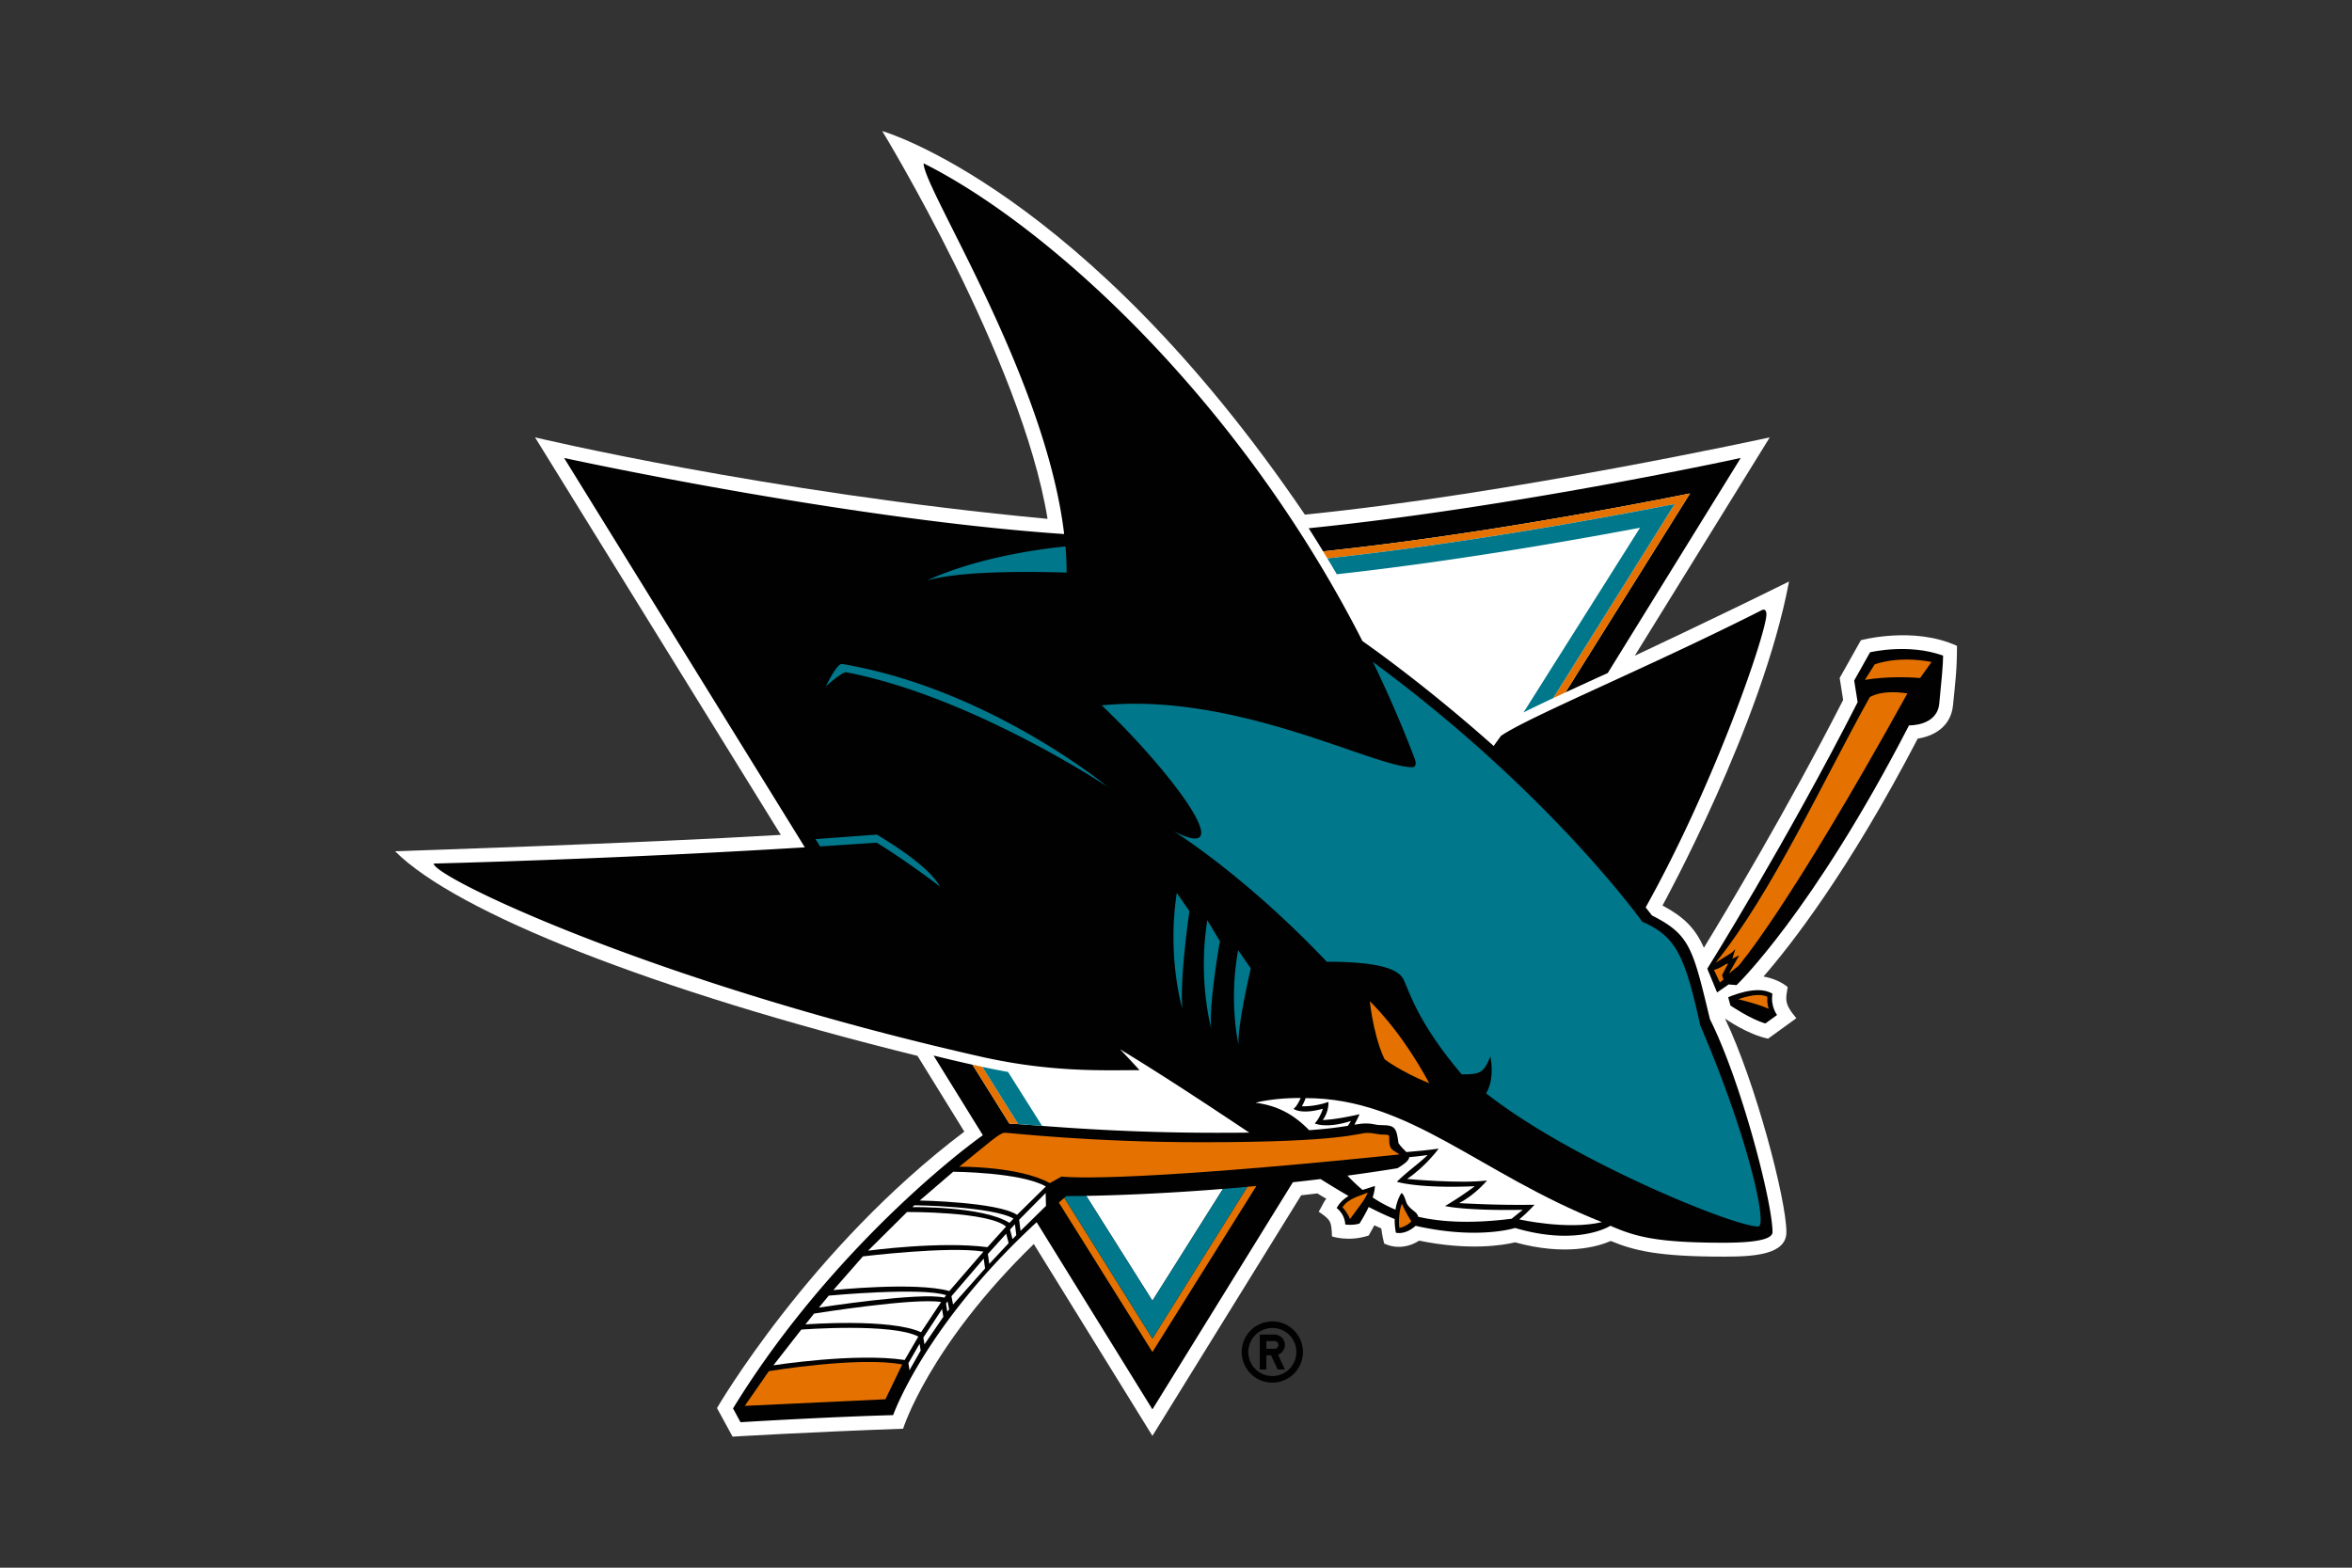 <svg xmlns="http://www.w3.org/2000/svg" viewBox="0 0 960 640"><rect x="0" y="0" width="960" height="640" fill="#333333" stroke="none"/><path fill="#010101" d="M519.326 539.463c-6.897 0-12.497 5.591-12.497 12.494 0 6.893 5.6 12.492 12.497 12.492s12.488-5.599 12.488-12.492c0-6.903-5.591-12.494-12.488-12.494m0 22.306a9.804 9.804 0 0 1-9.813-9.812 9.8 9.8 0 0 1 9.813-9.807c5.421 0 9.81 4.385 9.81 9.807s-4.389 9.812-9.81 9.812m5.133-12.709a4.235 4.235 0 0 0-4.239-4.232h-6.02v14.26h2.676v-5.791h1.921l2.703 5.791h2.959l-2.822-6.039a4.24 4.24 0 0 0 2.822-3.989m-4.239 1.559h-3.344v-3.12h3.344c.859 0 1.563.699 1.563 1.562a1.56 1.56 0 0 1-1.563 1.558"/><path fill="#fff" d="m759.543 261.372-8.658 15.413 1.427 8.956c-22.91 44.87-47.897 86.513-56.847 101.167-3.469-7.866-8.043-12.513-16.894-17.247 0 0 40.655-73.767 51.649-132.269-30.75 15.229-62.96 30.293-62.96 30.293l55.094-89.131s-105.943 23.175-189.756 31.536C442.246 76.979 360.095 53.5 360.095 53.5s56.9 93.172 67.479 158.318c-115.225-10.817-209.192-33.264-209.192-33.264l100.325 162.279c-58.705 3.484-157.472 6.679-157.472 6.679 25.176 25.173 106.158 57.084 213.258 83.544l19.11 30.929c-62.988 47.478-100.957 112.85-100.957 112.85l6.364 11.665s31.261-1.869 69.606-3.235c0 0 10.437-33.695 53.349-75.398l48.411 78.313 60.711-98.2 6.61-.766 3.669 2.203c-1.004 1.002-1.68 2.938-3.123 5.242 5.037 3.425 5.182 3.995 5.423 10.092 0 0 6.706 2.362 14.992-.357l2.307-4.161 2.823 1.276c.353 2.95 1.172 6.162 1.172 6.162 7.723 3.633 14.26-1.193 14.26-1.193 20.617 4.239 34.564 1.822 39.185.7 20.4 5.616 33.607 1.817 39.08-.558 9.379 3.877 19.096 6.394 46.02 6.394 12.414 0 25.64-.766 25.64-10.027 0-13.001-12.427-60.729-25.033-87.14 0 0 9.255 6.513 17.56 8.174l11.528-8.341c-5.236-6.155-4.241-7.954-3.541-12.723-4.111-3.484-9.866-4.292-9.866-4.292 11.27-12.938 34.814-43.119 62.959-97.137 5.918-.896 13.5-4.372 14.41-13.692 1.003-10.148 1.603-14.523 1.603-24.166-17.818-8.16-39.222-2.299-39.222-2.299z"/><path fill="#010101" d="m689.817 201.435-50.854 81.235a2752 2752 0 0 1 17.27-7.921l54.27-87.787s-92.32 20.166-176.354 28.686c2 3.117 3.956 6.255 5.895 9.436 57.701-6.09 117.905-17.268 149.773-23.649"/><path fill="#010101" d="M697.944 416.114c-7.023-29.206-8.168-34.539-23.677-42.384l-2.57-3.292c28.59-51.196 49.286-112.289 49.286-119.601 0-1.772-.819-2.297-1.884-1.744-45.485 23.059-95.437 43.632-106.484 51.349l-2.963 4.094c-24.458-21.794-45.44-37.118-53.558-42.829-50.848-99.77-128.855-169.9-179.11-195.02 0 10.419 49.742 86.993 57.364 151.338-89.978-6.133-204.105-31.063-204.105-31.063l98.265 158.964c-80.7 4.945-151.497 6.615-151.497 6.615 0 5.611 90.117 48.703 223.166 78.793 29.095 6.596 50.769 5.55 64.939 5.55a546 546 0 0 0-7.929-8.524c19.288 11.76 36.877 23.484 52.716 34.021-3.974.054-8.305.072-13.078.072-31.991 0-56.176-1.668-71.486-2.82-3.793-.292-7.061-.535-9.739-.725-1.359-.083-2.555-.148-3.618-.208l-15.052-24.042c-6.069-1.34-11.872-2.755-15.877-3.733l20.113 32.519c-18.786 13.511-67.025 54.461-101.966 111.538l3.054 5.634s33.76-2.095 62.299-2.902c0 0 12.799-36.509 58.569-78.752l47.254 76.407 57.322-92.726a871 871 0 0 0 11.299-1.3c3.969 2.486 7.798 4.82 11.446 6.921-1.959 1.169-3.607 2.672-4.874 4.922 0 0 3.3 2.261 3.514 6.713 0 0 2.834.457 5.794-.379 0 0 2.018-3.064 3.767-6.762 3.758 1.918 7.292 3.585 10.605 4.909-.03 3.2.508 5.569.508 5.569s3.66 1.116 8.055-2.802c25.408 5.788 40.591.879 40.591.879 25.787 7.634 38.898-.903 38.898-.903 10.1 4.393 18.545 6.928 46.205 6.928 15.011 0 19.968-1.823 19.968-4.351 0-12.064-12.772-61.466-25.53-86.874zM470.375 531.025l-27.01-42.813c10.48-.191 30.441-.814 55.808-2.856z"/><path fill="#010101" d="m705.388 407.131.917 3.367s8.276 5.646 14.254 7.313l4.775-3.443s-2.748-3.514-1.885-8.665c-6.212-4.028-18.061 1.428-18.061 1.428m57.892-140.829-6.471 11.534 1.41 8.825c-29.037 57.117-61.367 108.811-61.367 108.811l3.992 9.696 4.728-3.279 3.23.282s30.952-29.602 70.387-106.039c0 0 11.41.383 12.345-8.869.923-9.356 1.568-15.859 1.568-19.605-14.203-5.162-29.822-1.357-29.822-1.357z"/><path fill="#e57200" d="M434.407 489.001c-.771.641-1.473 1.294-2.229 1.947l38.197 61.008 42.428-67.788c-1.223.125-2.464.232-3.675.333l-38.753 61.958zM683.56 205.756l-49.605 79.254c1.645-.772 3.307-1.534 5.008-2.339l50.854-81.236c-31.867 6.381-92.071 17.559-149.773 23.65.577.949 1.144 1.909 1.72 2.861 54.315-5.854 110.438-16.055 141.796-22.19M415.601 458.909l-14.637-23.366c-1.338-.291-2.692-.576-4.033-.884l15.051 24.042c1.063.059 2.259.124 3.619.208m135.432 38.735c3.915-5.284 6.572-8.655 7.201-10.774-3.455 1.501-7.88 2.326-10.291 5.996 0 0 1.761 1.715 3.09 4.778m20.124 3.627s2.613-.339 4.898-2.63c0 0-2.425-3.751-3.873-7.242-1.722 4.387-1.024 9.872-1.024 9.872zm-12.068-92.501c2.09 16.634 6.084 23.687 6.084 23.687s6.27 4.908 18.207 9.794c-12.056-22.303-24.291-33.481-24.291-33.481M428.5 482.993l4.803-2.689s19.724 3.181 137.918-9.011c-2.815-2.049-4.21-1.645-4.21-6.346 0-1.503.255-1.752-2.321-1.752-2.571 0-3.675-.683-6.717-.683-3.79 0-9.444 3.8-67.358 3.8-46.08 0-78.369-3.871-80.5-3.871-2.104 0-6.254 3.948-18.596 13.873 0 0 24.269-.314 36.981 6.68zm-60.245 74.039c-17.759-3.396-54.434 2.736-54.434 2.736l-9.828 14.17 57.405-2.694zm394.904-272.405c-19.193 34.467-40.071 80.153-62.911 108.414l6.583-4.126 1.442-1.428-1.19 3.876 2.79-1.326-4.197 7.396 3.91-3.137s19.536-21.97 68.942-111.215c-10.988-1.666-15.369 1.546-15.369 1.546m2.018-13.389-4.004 6.333s9.673-1.845 22.546-.769l4.66-6.565c-14.179-2.675-23.202 1-23.202 1z"/><path fill="#e57200" d="M704.234 393.694s-1.826 1.481-4.664 2.271l2.41 5.105 1.488-1.149-.594-1.837 2.482-4.729zm17.135 13.247c-4.016-2.089-11.837 1.005-11.837 1.005s7.937 1.858 12.421 3.9c0 0-.795-1.828-.584-4.905"/><path fill="#00778b" d="M415.601 458.91c2.677.189 5.945.433 9.738.724l-13.897-22.03c-3.236-.558-6.815-1.288-10.478-2.06zm27.764 29.302c-5.251.083-8.135.077-8.135.077-.292.237-.544.481-.823.712l35.969 57.459 38.752-61.958c-3.407.32-6.714.616-9.955.854l-28.798 45.669zm226.033-272.764-47.534 75.389c3.576-1.787 7.681-3.752 12.092-5.826l49.604-79.254c-31.359 6.135-87.481 16.336-141.796 22.19a362 362 0 0 1 3.856 6.485c44.632-4.918 90.354-12.692 123.779-18.984zm-234.044 18.293c0-3.514-.16-7.067-.478-10.677-30.917 3.272-49.344 10.573-56.423 13.888 10.849-3.024 30.098-3.951 56.901-3.211m234.948 142.541s-37.607-52.785-109.925-106.041c6.145 12.709 11.864 25.838 17.01 39.397.73 1.905.622 3.568-1.002 3.568-15.84 0-71.76-30.756-126.692-25.246 28.53 27.169 56.894 65.293 29.392 51.393 0 0 28.717 17.722 62.444 53.264 25.126 0 30.122 4.239 31.599 7.752 2.862 6.783 7.026 18.832 23.476 38.232 7.55 0 8.932-.493 11.697-7.278 0 0 2.057 8.661-1.724 15.014 34.286 27.088 100.859 54.377 111.037 54.377 4.097 0-4.34-37.257-23.62-82.059-6.3-28.378-9.775-36.332-23.692-42.373Zm-312.501-32.263s9.807 5.769 25.909 17.922c-3.953-6.842-14.383-14.289-25.802-21.22l-25.058 1.837 1.849 2.991c7.655-.488 15.357-1.008 23.102-1.531zm147.572 43.887c-3.968 21.441.184 38.651.184 38.651-.679-7.166 4.97-31.198 4.97-31.198zm-12.59-12.24c-3.951 24.603 1.615 44.23 1.615 44.23-1.188-9.041 3.528-35.664 3.528-35.664zm-12.458-11.132c-4.075 26.296 2.277 47.294 2.277 47.294-1.182-11.963 2.876-39.838 2.876-39.838zm-28.343-43.392s-48.355-40.014-108.384-50.091c-2.17 0-6.51 9.124-6.51 9.124s6.356-5.731 8.288-5.731c51.406 9.895 106.606 46.698 106.606 46.698"/><path fill="#fff" d="M589.818 492.361c7.003-4.149 12.134-8.096 12.134-8.096-23.093 1.008-31.796-1.806-31.796-1.806 4.133-4.125 9.295-7.681 12.563-10.946-2.488.392-5.044.665-7.54.878-.03 1.123-1.262 2.399-4.784 4.536a788 788 0 0 1-20.404 3.01c1.897 2.018 3.921 3.983 6.168 5.848 1.564-.512 3.232-1.016 5.014-1.621 0 1.412-.377 3.045-.918 4.678a51 51 0 0 0 9.332 4.992c.362-2.262 1.042-4.625 2.413-6.762 1.17.327 1.805 3.746 2.461 4.684 1.713 2.506 3.963 2.915 4.381 4.98 9.682 2.227 21.965 2.844 38.162.808l4.494-3.644c-23.698.427-31.68-1.538-31.68-1.538zm-38.381-34.733c-10.356 3.306-14.806.991-14.806.991 2.03-2.024 3.343-5.996 3.343-5.996-9.166 2.559-12.009.012-12.009.012 1.454-.878 2.923-4.393 2.923-4.393-11.897 0-18.397 1.96-18.397 1.96 9.881 1.241 16.355 5.58 21.855 11.189 7.75-.552 12.493-1.246 15.815-1.787z"/><path fill="#fff" d="M531.387 451.627s5.019.302 10.834-1.77c0 0 .308 3.895-2.325 7.391 0 0 4.919-.035 15.028-2.374 0 0-.872 2.018-2.093 4.273 1.829-.302 3.207-.498 4.658-.498 3.25 0 3.639.683 6.491.683 5.379 0 6.041 1.116 6.836 7.379 1.089 1.597 2.351 2.678 3.211 3.609 3.981-.308 8.567-.742 13.179-1.395 0 0-5.132 7.124-12.875 12.371 0 0 21.489 2.025 32.619.63 0 0-4.805 5.865-11.415 9.236 0 0 14.853.95 30.806.678 0 0-3.131 3.461-6.25 5.977 0 0 19.714 4.448 33.737 1.111-50.644-20.143-78.516-50.632-120.902-50.632-.628 1.787-1.539 3.331-1.539 3.331M327.07 542.792l-11.391 14.586s33.493-5.225 53.579-2.174l5.576-9.563c-10.951-5.675-47.763-2.849-47.763-2.849z"/><path fill="#fff" d="m332.277 536.261-3.529 4.422s34.576-2.629 47.191 3.2l8.204-12.347c-11.178-1.811-51.866 4.725-51.866 4.725m5.986-7.325-4.024 4.885s41.412-6.453 51.207-4.073l.727-.997c-10.252-3.377-47.909.184-47.909.184zm13.951-16.029-12.077 13.767s33.571-3.486 47.351.385l13.925-16.087c-14.141-2.327-49.199 1.935-49.199 1.935m18.011-18.112-15.912 15.79s29.355-3.976 48.716-1.436l7.611-8.406c-7.251-6.185-40.415-5.948-40.415-5.948"/><path fill="#fff" d="m373.244 492.041-.834.754s28.634-.44 39.622 6.423l1.651-1.739c-8.884-5.047-40.439-5.438-40.439-5.438m15.823-13.678-13.671 11.743s31.897.581 39.726 5.846l11.754-11.592c-10.332-5.866-37.809-5.997-37.809-5.997m-18.284 78.123.433 2.892 4.569-8.02-.445-2.774zm6.085-10.442.469 2.773 7.688-11.232-.502-3.17zm9.249-13.884.541 3.312.739-.95-.636-3.248zm2.223-2.975.65 3.372 13.075-14.716-.549-4.014zm14.871-17.263.573 4.043 7.903-8.448-.999-3.864zm9.05-9.979 1.009 3.911 1.538-1.602-.546-4.482zm3.719-3.989.564 4.535 10.385-10.187-.127-5.277z"/></svg>